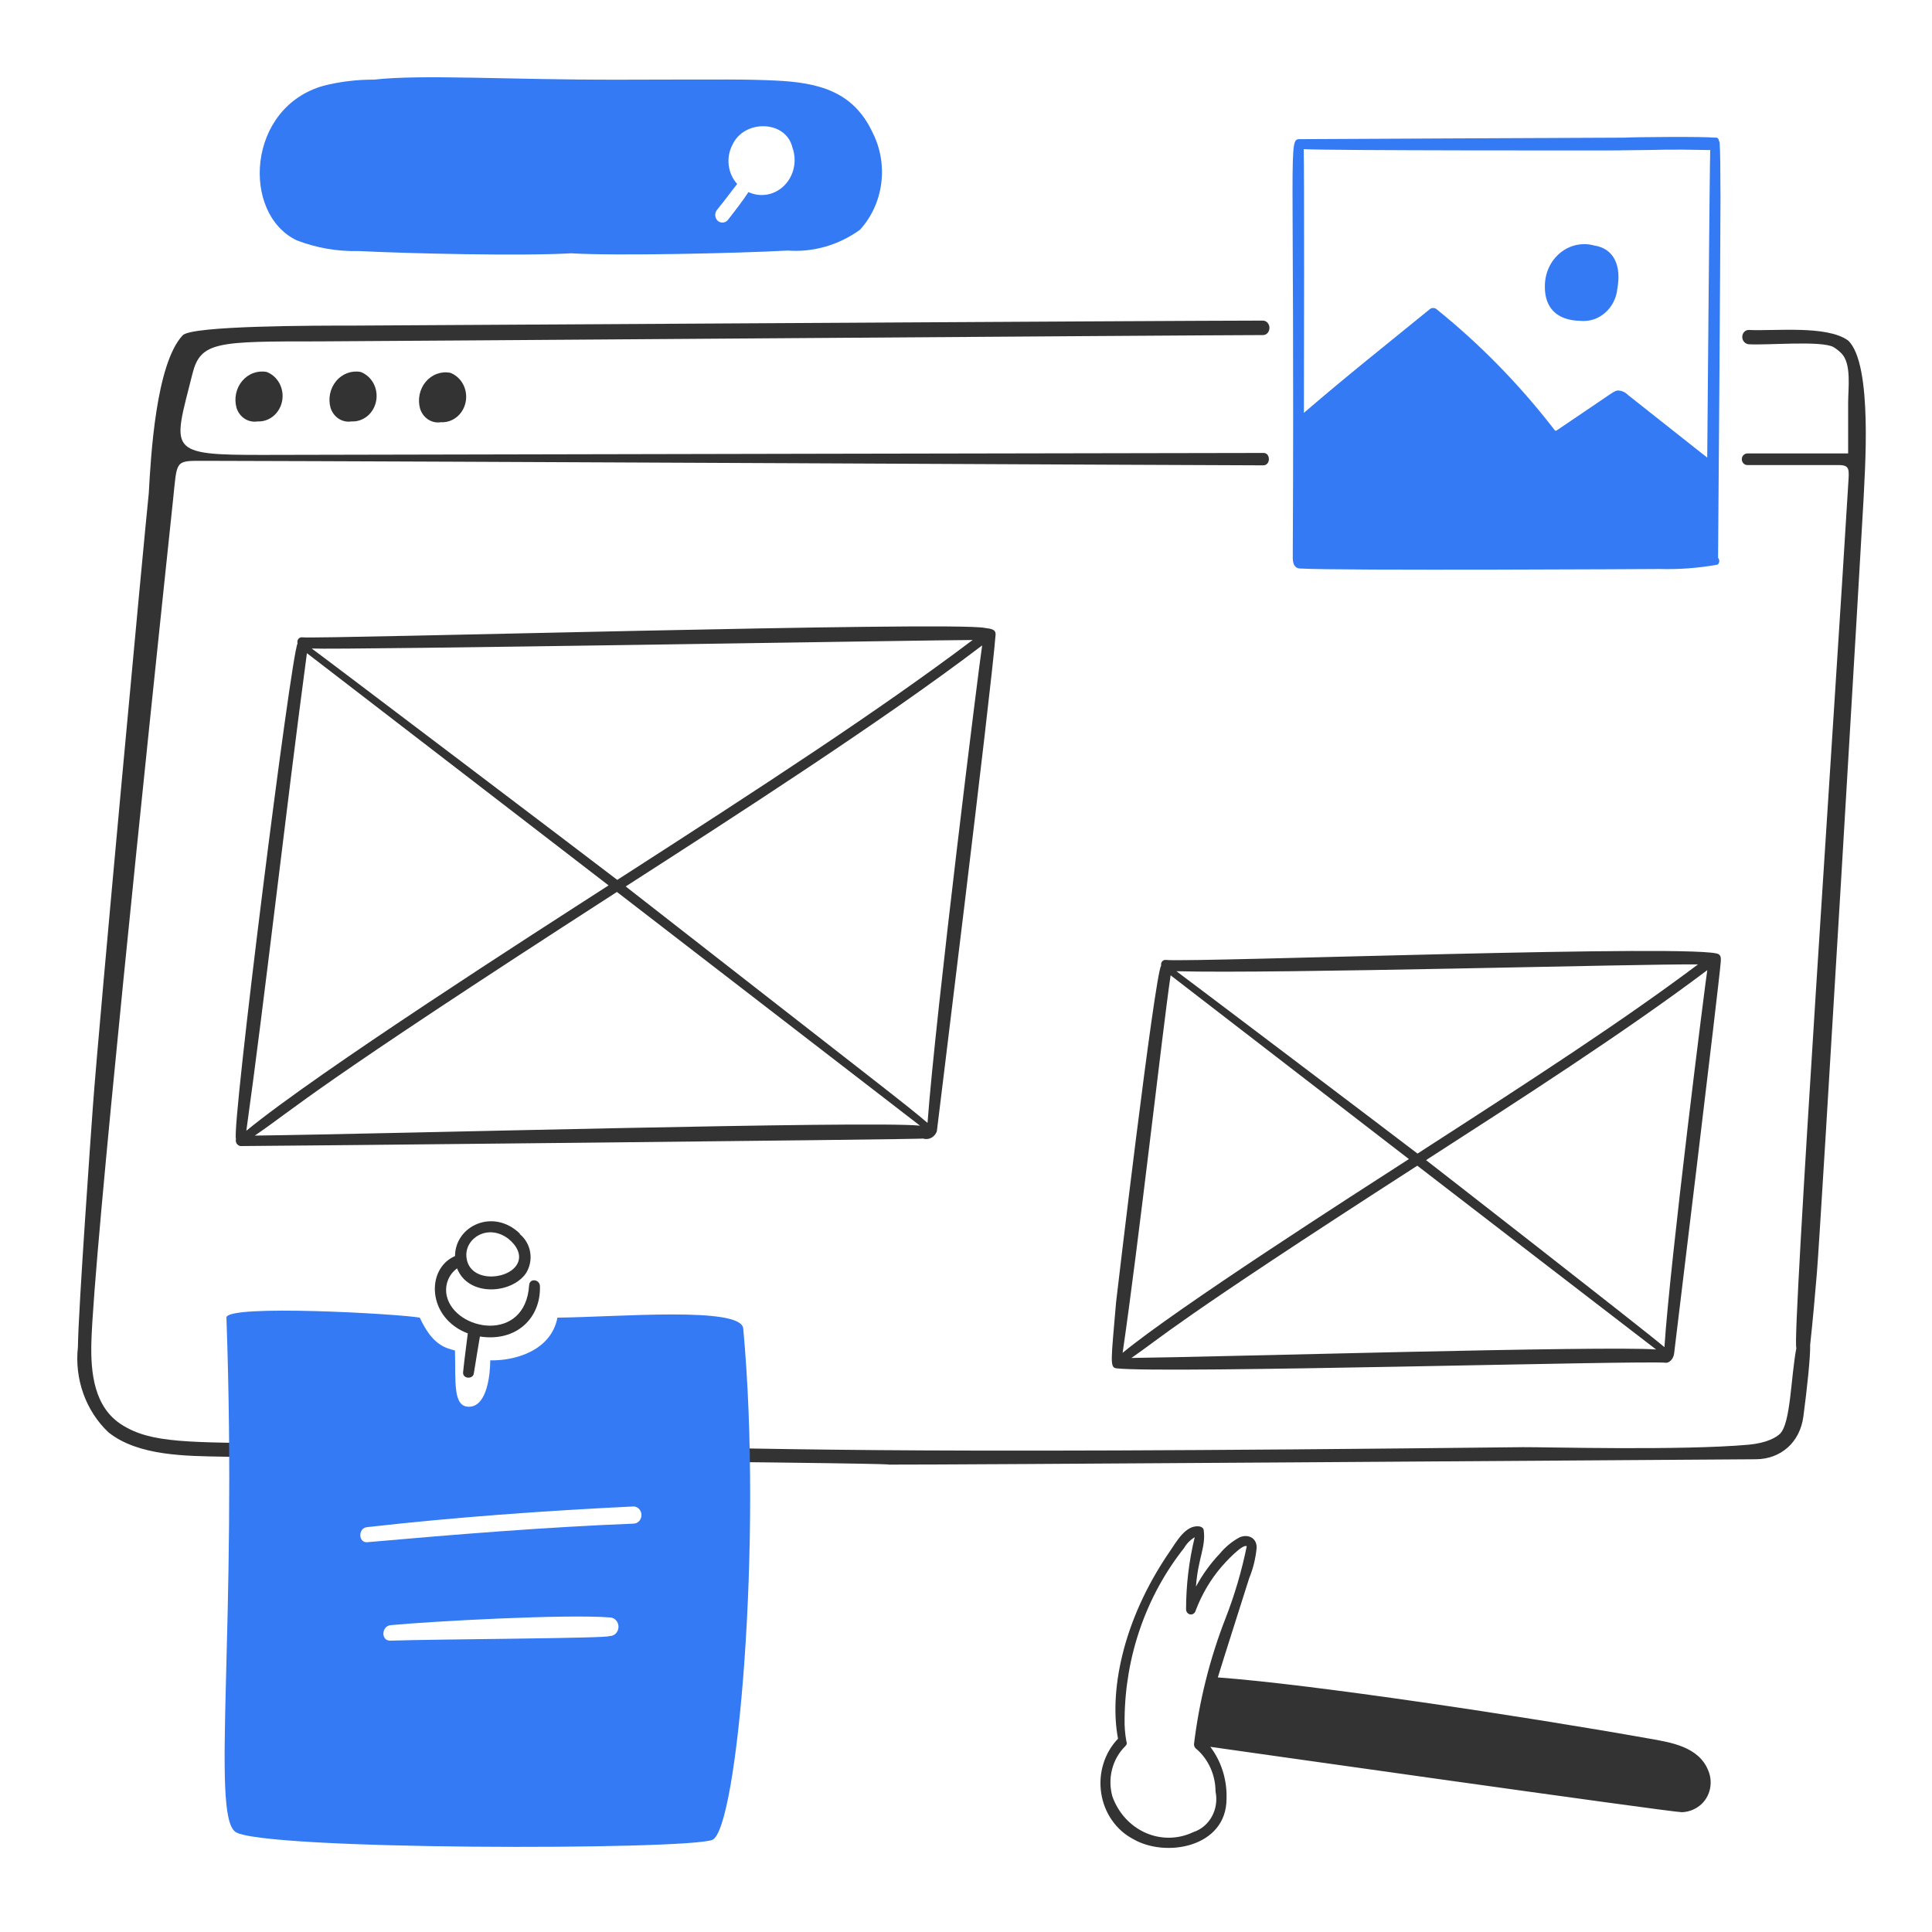 <svg width="100" height="100" viewBox="0 0 100 100" fill="none" xmlns="http://www.w3.org/2000/svg">
<path d="M13.804 19.253C13.573 19.209 13.335 19.229 13.113 19.311C12.891 19.392 12.692 19.533 12.536 19.719C12.379 19.905 12.27 20.131 12.219 20.375C12.168 20.618 12.176 20.872 12.243 21.111C12.316 21.344 12.464 21.543 12.661 21.671C12.858 21.799 13.092 21.85 13.32 21.813C13.618 21.83 13.912 21.732 14.147 21.538C14.382 21.344 14.544 21.066 14.603 20.755C14.662 20.444 14.613 20.122 14.466 19.846C14.32 19.57 14.085 19.36 13.804 19.253ZM18.671 19.253C18.439 19.209 18.202 19.229 17.98 19.311C17.758 19.393 17.559 19.533 17.403 19.72C17.247 19.906 17.138 20.131 17.086 20.375C17.035 20.619 17.043 20.872 17.11 21.111C17.184 21.344 17.332 21.543 17.529 21.671C17.727 21.799 17.96 21.85 18.189 21.813C18.486 21.829 18.779 21.731 19.015 21.537C19.25 21.342 19.411 21.064 19.469 20.754C19.528 20.444 19.479 20.121 19.333 19.846C19.186 19.57 18.951 19.36 18.671 19.253ZM23.304 19.294C23.073 19.251 22.835 19.271 22.613 19.353C22.391 19.434 22.193 19.575 22.036 19.761C21.88 19.947 21.771 20.173 21.72 20.417C21.669 20.66 21.677 20.914 21.744 21.153C21.817 21.386 21.965 21.584 22.162 21.713C22.359 21.841 22.593 21.891 22.821 21.854C23.119 21.871 23.413 21.774 23.649 21.579C23.885 21.385 24.047 21.107 24.105 20.796C24.164 20.485 24.115 20.162 23.968 19.887C23.821 19.611 23.585 19.401 23.304 19.294Z" fill="#333333"/>
<path d="M50.953 32.498C50.969 32.499 50.984 32.501 51 32.503C50.904 32.487 50.928 32.494 50.953 32.498Z" fill="#333333"/>
<path d="M51.531 32.856C51.556 32.52 51.166 32.542 50.967 32.5C49.264 32.152 16.605 33.087 15.643 32.988C15.605 32.983 15.567 32.988 15.532 33.003C15.496 33.019 15.465 33.043 15.441 33.074C15.417 33.106 15.401 33.143 15.395 33.183C15.388 33.223 15.391 33.264 15.403 33.302C15.058 33.89 11.975 58.39 12.213 58.943C12.202 58.984 12.2 59.028 12.206 59.071C12.213 59.113 12.227 59.154 12.25 59.19C12.273 59.225 12.302 59.256 12.337 59.278C12.371 59.301 12.41 59.315 12.451 59.32C12.551 59.332 47.872 58.977 47.772 58.931C47.914 58.977 48.068 58.964 48.202 58.894C48.336 58.824 48.44 58.703 48.492 58.555C48.475 58.662 51.32 35.665 51.531 32.856ZM50.344 33.126C45.517 36.766 39.493 40.688 31.95 45.543C30.66 44.55 16.518 33.835 16.134 33.567C17.749 33.647 48.342 33.126 50.344 33.126ZM15.886 33.808C16.004 33.891 31.23 45.623 31.5 45.828C27.779 48.226 16.463 55.476 12.75 58.528C13.671 51.966 14.826 41.698 15.886 33.808ZM13.19 58.778C15.528 57.175 15.81 56.566 31.932 46.167C33.265 47.195 47.299 58.022 47.618 58.264C44.995 58.002 20.105 58.694 13.19 58.778ZM48.008 58.121C46.924 57.188 45.762 56.327 32.386 45.883C37.926 42.317 45.677 37.333 50.837 33.406C50.695 34.237 48.416 52.574 48.009 58.121H48.008ZM88.966 49.397C88.336 48.831 61.793 49.824 60.346 49.687C60.311 49.681 60.276 49.686 60.242 49.698C60.209 49.711 60.179 49.732 60.155 49.76C60.131 49.788 60.114 49.821 60.105 49.857C60.095 49.894 60.094 49.932 60.102 49.969C59.752 50.543 57.777 67.299 57.768 67.406C57.51 70.454 57.427 70.791 57.797 70.826C60.263 71.106 85.063 70.405 86.232 70.536C86.389 70.552 86.615 70.346 86.65 70.073C86.659 70.007 88.995 50.789 89.063 49.812C89.075 49.635 89.094 49.494 88.966 49.397ZM87.887 49.918C83.985 52.845 79.391 55.825 73.371 59.709C72.354 58.926 61.155 50.457 60.892 50.27C66.089 50.412 84.982 49.882 87.887 49.918ZM60.591 50.482C60.672 50.541 72.597 59.744 72.924 59.993C70.152 61.78 60.912 67.704 58.107 70.023C58.929 64.424 60.171 53.329 60.591 50.482ZM58.562 70.287C60.149 69.201 60.552 68.587 73.359 60.336C74.417 61.153 85.512 69.697 85.718 69.848C83.035 69.648 62.82 70.243 58.562 70.287ZM86.151 69.728C84.971 68.729 73.913 60.124 73.812 60.047C78.607 56.957 84.068 53.45 88.369 50.215C88.289 50.662 86.436 65.339 86.151 69.727V69.728Z" fill="#333333"/>
<path d="M79.962 14.861C79.962 15.866 80.516 16.579 81.791 16.607C82.256 16.655 82.72 16.505 83.081 16.189C83.442 15.874 83.67 15.42 83.716 14.925C83.923 13.779 83.561 12.862 82.502 12.704C82.199 12.622 81.883 12.616 81.577 12.684C81.272 12.753 80.986 12.896 80.74 13.101C80.495 13.307 80.297 13.569 80.162 13.869C80.028 14.168 79.959 14.496 79.963 14.828L79.962 14.861Z" fill="#337AF4"/>
<path d="M88.423 91.652C87.932 90.398 86.46 90.184 85.356 89.988C78.896 88.838 67.901 87.179 63.034 86.823C63.376 85.703 64.471 82.288 64.656 81.693C64.863 81.188 64.994 80.651 65.045 80.103C65.045 79.575 64.576 79.398 64.167 79.569C63.776 79.778 63.427 80.066 63.138 80.415C62.655 80.923 62.239 81.498 61.902 82.125C62.011 80.629 62.422 80.094 62.304 79.198C62.288 79.076 62.164 79.016 62.065 79.005C61.367 78.924 60.901 79.789 60.551 80.297C58.011 83.99 57.426 87.703 57.869 89.994C57.522 90.355 57.262 90.799 57.111 91.289C56.959 91.779 56.92 92.301 56.998 92.81C57.075 93.32 57.266 93.802 57.555 94.216C57.844 94.631 58.222 94.965 58.658 95.192C60.34 96.171 63.485 95.62 63.485 93.102C63.517 92.128 63.22 91.175 62.646 90.415C62.747 90.43 86.408 93.789 87.05 93.799C87.351 93.79 87.644 93.693 87.896 93.519C88.179 93.326 88.388 93.031 88.485 92.689C88.581 92.346 88.559 91.978 88.423 91.652ZM61.761 94.832C61.375 95.016 60.957 95.113 60.534 95.12C60.11 95.126 59.69 95.04 59.299 94.868C58.908 94.696 58.554 94.442 58.258 94.119C57.963 93.797 57.732 93.414 57.58 92.994C57.449 92.538 57.441 92.051 57.558 91.591C57.674 91.13 57.91 90.713 58.239 90.388C58.346 90.281 58.33 90.225 58.297 90.108C58.23 89.733 58.2 89.352 58.209 88.97C58.236 85.733 59.323 82.607 61.284 80.13C61.42 79.895 61.611 79.702 61.838 79.567C61.541 80.789 61.391 82.046 61.391 83.308C61.394 83.371 61.417 83.431 61.456 83.477C61.496 83.524 61.55 83.554 61.609 83.562C61.667 83.571 61.727 83.557 61.777 83.523C61.827 83.49 61.864 83.439 61.882 83.379C62.196 82.538 62.651 81.764 63.224 81.096C63.404 80.882 64.33 79.88 64.531 80.036C64.271 81.311 63.904 82.559 63.433 83.764C62.62 85.851 62.071 88.043 61.8 90.284C61.801 90.334 61.814 90.383 61.837 90.427C61.861 90.471 61.895 90.507 61.935 90.533C62.241 90.799 62.487 91.135 62.657 91.515C62.826 91.894 62.915 92.309 62.916 92.73C63.008 93.171 62.941 93.632 62.727 94.022C62.513 94.412 62.168 94.701 61.761 94.832Z" fill="#333333"/>
<path d="M89.052 10.24C89.041 7.015 89.012 7.858 89.012 7.431C89.014 7.381 88.999 7.332 88.971 7.293C88.971 7.266 88.965 7.241 88.954 7.217C88.944 7.193 88.928 7.173 88.909 7.156C88.889 7.14 88.867 7.129 88.843 7.124C88.818 7.118 88.793 7.119 88.769 7.125C88.171 7.062 84.633 7.091 84.063 7.125C83.771 7.286 83.682 7.549 83.44 7.786C86.65 7.762 85.86 7.715 88.52 7.767C88.533 7.715 88.533 7.715 88.52 7.808C88.497 7.929 88.366 23.557 88.366 23.684C88.336 23.659 88.769 24.012 84.266 20.445C84.129 20.302 83.947 20.219 83.755 20.213C83.529 20.227 83.647 20.213 80.75 22.159C80.464 22.353 80.534 22.337 80.367 22.131C78.587 19.841 76.562 17.779 74.334 15.987C74.287 15.956 74.234 15.94 74.18 15.94C74.125 15.94 74.072 15.956 74.026 15.987C71.84 17.77 69.628 19.522 67.49 21.37C67.496 19.446 67.514 8.586 67.479 7.72C68.887 7.798 82.725 7.789 83.862 7.785C83.92 7.572 83.986 7.35 84.063 7.125C82.856 7.125 67.309 7.203 67.281 7.203C66.653 7.203 67.017 7.345 66.914 28.74C66.914 28.896 66.873 29.403 67.283 29.426C69.41 29.547 85.793 29.453 85.899 29.451C86.904 29.479 87.91 29.404 88.901 29.225L88.917 29.212C88.939 29.191 88.957 29.165 88.969 29.137C88.981 29.108 88.988 29.077 88.989 29.046C88.99 29.014 88.985 28.983 88.974 28.954C88.964 28.924 88.948 28.897 88.927 28.875C88.937 28.187 89.056 11.56 89.052 10.24Z" fill="#337AF4"/>
<path d="M5.612 74.136C7.16 75.376 9.653 75.36 11.591 75.398C12.775 75.421 13.96 75.437 15.144 75.453C15.3 75.455 15.438 75.345 15.481 75.186C15.544 74.951 15.379 74.717 15.149 74.715C9.69 74.656 7.818 74.714 6.284 73.732C4.883 72.831 4.687 71.083 4.729 69.489C4.845 65.041 7.6 38.718 8.959 25.852C9.17 23.852 9.038 23.849 10.459 23.852C22.645 23.877 61.719 24.081 65.392 24.086C65.559 24.086 65.677 23.943 65.677 23.766C65.677 23.589 65.575 23.445 65.408 23.445C60.84 23.448 26.739 23.517 13.676 23.546C8.564 23.557 8.959 23.352 9.959 19.352C10.379 17.67 11.244 17.67 16.546 17.67C18.222 17.67 61.005 17.352 65.372 17.343C65.568 17.342 65.706 17.174 65.706 16.966C65.706 16.761 65.553 16.594 65.359 16.594C60.419 16.598 19.84 16.852 18.459 16.852C16.255 16.852 9.959 16.852 9.459 17.352C8.066 18.833 7.806 23.632 7.701 25.528C7.476 27.633 5.116 53.013 4.809 57.255C4.732 58.323 4.057 67.738 4.033 69.717C3.942 70.534 4.039 71.363 4.313 72.132C4.588 72.901 5.034 73.589 5.612 74.136ZM90.888 75.531C92.17 75.522 93.165 74.664 93.343 73.315C93.532 71.889 93.712 70.198 93.693 69.609C93.715 69.409 92.98 69.573 92.98 69.77C92.689 71.308 92.689 73.621 92.145 74.199C91.963 74.392 91.442 74.693 90.513 74.777C87.046 75.091 79.809 74.894 78.835 74.905C43.23 75.302 41.213 74.928 30.051 74.859C29.815 74.858 29.64 75.102 29.713 75.341C29.759 75.492 29.898 75.595 30.047 75.596C47.78 75.757 45.811 75.808 46.02 75.808C49.311 75.818 82.204 75.591 90.888 75.531ZM95.129 24.071C95.779 24.066 95.711 24.285 95.659 25.142C95.049 35.325 92.728 69.6 92.98 69.77C93.375 69.674 93.46 69.663 93.693 69.609C93.829 68.371 93.937 67.127 94.042 65.886C94.236 63.588 96.423 26.672 96.455 25.879C96.509 24.542 96.959 18.852 95.659 17.625C94.554 16.823 91.859 17.144 90.526 17.079C90.334 17.07 90.179 17.236 90.179 17.44C90.179 17.645 90.336 17.81 90.528 17.82C91.569 17.872 94.228 17.625 94.891 17.958C95.043 18.05 95.184 18.161 95.312 18.289C95.844 18.823 95.659 20.116 95.659 20.852C95.659 21.708 95.659 22.852 95.659 23.47C94.842 23.47 94.645 23.47 90.444 23.47C90.289 23.47 90.158 23.6 90.156 23.765C90.155 23.931 90.28 24.072 90.437 24.071C90.982 24.07 94.478 24.076 95.129 24.071Z" fill="#333333"/>
<path d="M45.174 6.88C44.174 4.72 42.369 4.271 40.108 4.168C38.6 4.099 37.774 4.113 32.065 4.125C26.355 4.136 21.812 3.84 19.364 4.122C18.484 4.117 17.607 4.223 16.75 4.438C12.762 5.557 12.485 11.071 15.361 12.441C16.388 12.835 17.474 13.022 18.565 12.994C21.144 13.123 26.972 13.259 29.558 13.111C31.856 13.251 38.17 13.111 40.762 12.969C42.09 13.068 43.41 12.688 44.511 11.893C45.108 11.24 45.493 10.402 45.612 9.501C45.731 8.6 45.578 7.682 45.174 6.88ZM38.739 9.942C38.477 10.355 37.959 11.024 37.656 11.407C37.585 11.48 37.49 11.521 37.392 11.521C37.293 11.521 37.198 11.48 37.127 11.407C37.059 11.331 37.021 11.23 37.021 11.126C37.021 11.021 37.059 10.921 37.127 10.845C37.73 10.097 37.746 10.039 38.157 9.523C37.916 9.257 37.762 8.916 37.718 8.55C37.674 8.184 37.742 7.813 37.913 7.492C38.508 6.18 40.675 6.201 41.016 7.635C41.137 7.969 41.162 8.333 41.088 8.682C41.014 9.031 40.845 9.349 40.602 9.595C40.358 9.842 40.051 10.007 39.72 10.068C39.389 10.13 39.048 10.086 38.74 9.942H38.739Z" fill="#337AF4"/>
<path d="M26.911 63.854C25.538 62.52 23.56 63.44 23.552 65.013C22.026 65.675 22.111 68.22 24.213 69.016C24.132 69.687 24.038 70.35 23.97 71.026C23.936 71.369 24.477 71.409 24.525 71.091C24.623 70.451 24.737 69.814 24.84 69.178C26.72 69.467 27.994 68.231 27.947 66.581C27.947 66.216 27.414 66.136 27.388 66.523C27.192 69.547 23.553 68.894 23.126 67.088C23.065 66.82 23.083 66.539 23.178 66.283C23.274 66.026 23.441 65.806 23.659 65.651C24.235 67.128 26.463 66.985 27.218 65.913C27.422 65.595 27.503 65.208 27.445 64.83C27.386 64.452 27.192 64.111 26.903 63.876L26.911 63.854ZM26.735 65.487C26.208 66.287 24.247 66.377 24.141 65.042C24.063 64.09 25.25 63.321 26.305 64.112C26.727 64.446 27.067 64.985 26.735 65.487Z" fill="#333333"/>
<path d="M38.47 68.763C38.364 67.605 31.99 68.171 28.853 68.201C28.513 69.963 26.561 70.444 25.375 70.41C25.375 71.154 25.205 72.764 24.314 72.812C23.423 72.86 23.594 71.539 23.549 69.901C22.999 69.762 22.363 69.579 21.728 68.201C20.627 68.003 11.698 67.495 11.72 68.201C12.289 84.187 10.928 93.836 12.168 94.807C13.408 95.778 35.575 95.767 36.873 95.229C38.171 94.692 39.479 79.698 38.47 68.763ZM20.193 84.92C19.704 84.92 19.745 84.166 20.219 84.118C22.341 83.916 29.332 83.537 31.583 83.72C31.642 83.722 31.7 83.737 31.753 83.764C31.806 83.79 31.854 83.828 31.894 83.874C31.934 83.921 31.965 83.975 31.985 84.034C32.006 84.094 32.015 84.156 32.013 84.22C32.01 84.283 31.996 84.345 31.972 84.402C31.947 84.459 31.912 84.511 31.869 84.554C31.825 84.596 31.775 84.63 31.72 84.651C31.664 84.673 31.605 84.683 31.547 84.681C31.547 84.802 22.809 84.837 20.193 84.92ZM32.791 78.863C28.19 79.047 23.598 79.419 19.011 79.824C18.541 79.867 18.527 79.099 18.988 79.046C23.567 78.527 28.163 78.2 32.765 77.975C32.82 77.971 32.875 77.98 32.927 78C32.979 78.02 33.027 78.051 33.067 78.091C33.108 78.131 33.141 78.179 33.164 78.233C33.187 78.287 33.2 78.345 33.202 78.404C33.203 78.463 33.194 78.522 33.174 78.578C33.154 78.633 33.125 78.684 33.086 78.727C33.048 78.769 33.002 78.803 32.952 78.827C32.901 78.85 32.846 78.863 32.791 78.863Z" fill="#337AF4"/>
</svg>
